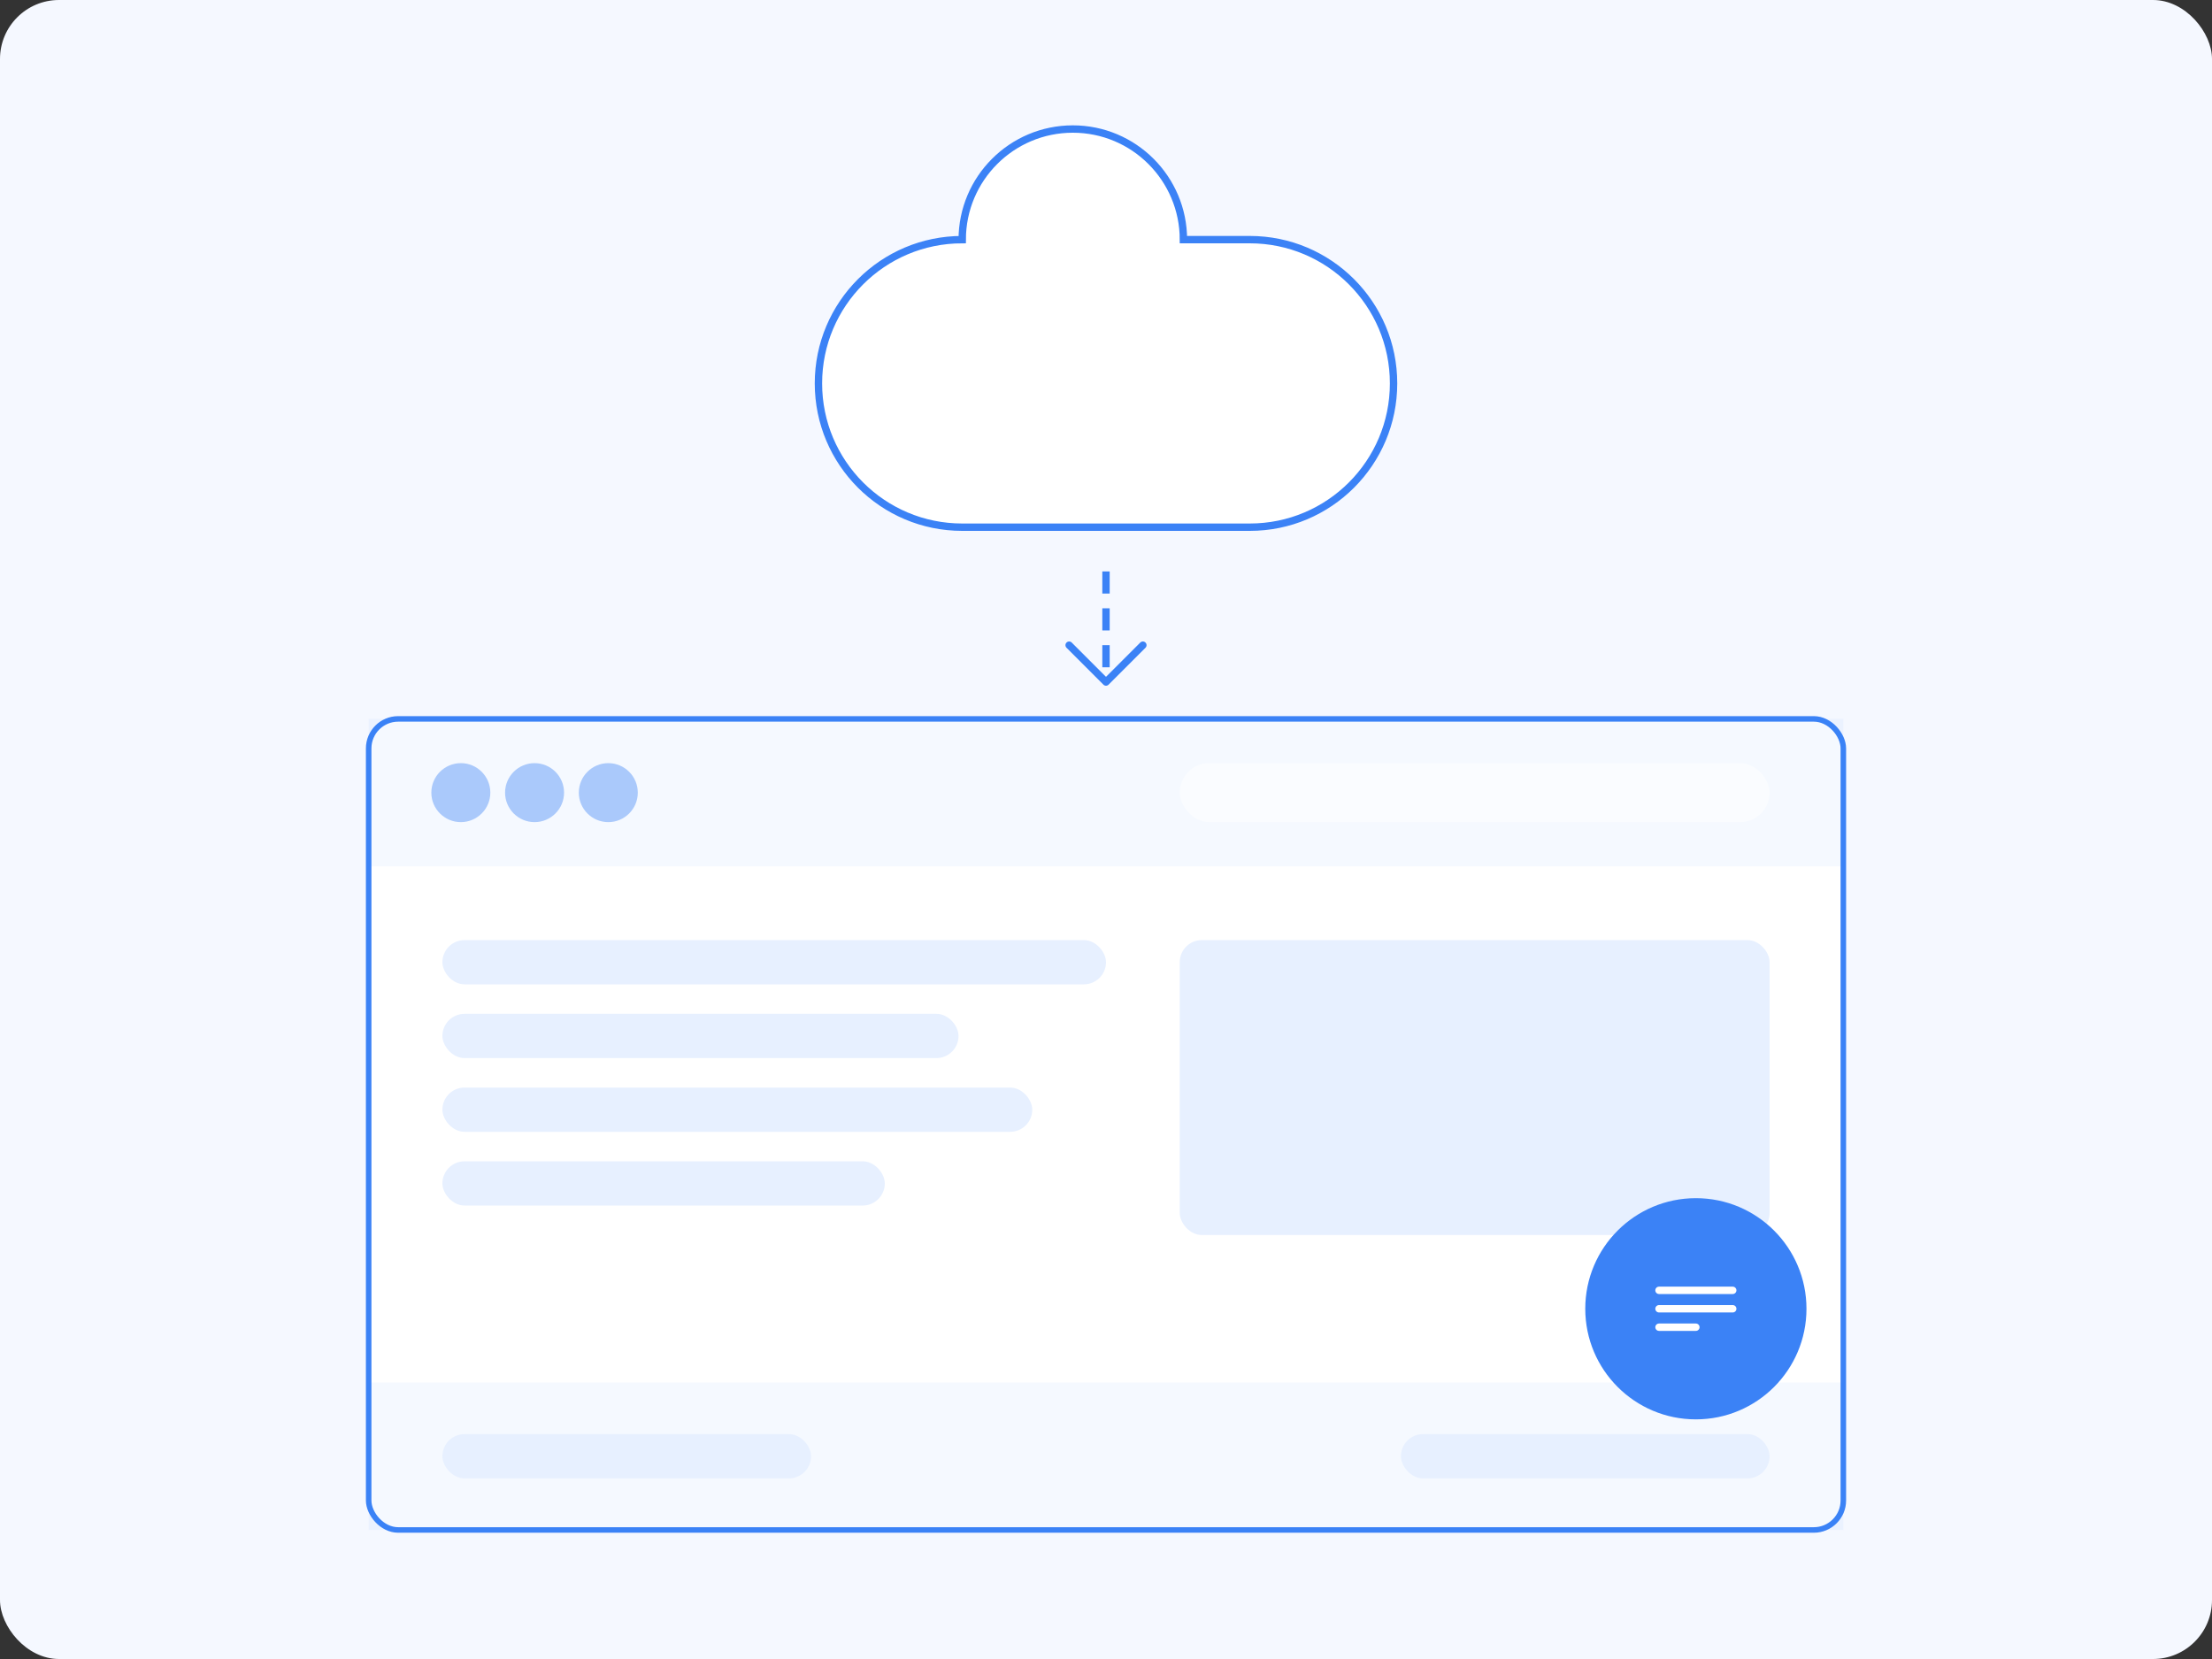 <svg width="600" height="450" viewBox="0 0 600 450" fill="none" xmlns="http://www.w3.org/2000/svg">
    <rect x="0" y="0" width="600" height="450" fill="#333333" stroke="none"/>
    <!-- Main background -->
    <rect width="600" height="450" rx="16" fill="#F5F8FF"/>

    <!-- Arrow down (shifted upward by 25) -->
    <path d="M300 155V185" stroke="#3B82F6" stroke-width="2" stroke-dasharray="6 4"/>
    <path d="M290 175L300 185L310 175" stroke="#3B82F6" stroke-width="2" stroke-linecap="round" stroke-linejoin="round"/>

    <!-- Website visualization (moved upward by 25) -->
    <rect x="100" y="195" width="400" height="220" rx="8" fill="white" stroke="#3B82F6" stroke-width="1.5"/>

    <!-- Website header -->
    <rect x="100" y="195" width="400" height="40" rx="8 8 0 0" fill="#3B82F6" fill-opacity="0.05"/>
    <circle cx="125" cy="215" r="8" fill="#3B82F6" fill-opacity="0.4"/>
    <circle cx="145" cy="215" r="8" fill="#3B82F6" fill-opacity="0.4"/>
    <circle cx="165" cy="215" r="8" fill="#3B82F6" fill-opacity="0.4"/>

    <rect x="320" y="207" width="160" height="16" rx="8" fill="white" fill-opacity="0.5"/>

    <!-- Website content -->
    <rect x="120" y="255" width="180" height="12" rx="6" fill="#E7F0FF"/>
    <rect x="120" y="275" width="140" height="12" rx="6" fill="#E7F0FF"/>
    <rect x="120" y="295" width="160" height="12" rx="6" fill="#E7F0FF"/>
    <rect x="120" y="315" width="120" height="12" rx="6" fill="#E7F0FF"/>

    <rect x="320" y="255" width="160" height="80" rx="6" fill="#E7F0FF"/>

    <!-- Website footer -->
    <rect x="100" y="375" width="400" height="40" rx="0 0 8 8" fill="#3B82F6" fill-opacity="0.05"/>
    <rect x="120" y="389" width="100" height="12" rx="6" fill="#E7F0FF"/>
    <rect x="380" y="389" width="100" height="12" rx="6" fill="#E7F0FF"/>

    <!-- Chatbot widget -->
    <circle cx="460" cy="355" r="30" fill="#3B82F6"/>
    <path d="M450 355H470M450 350H470M450 360H460" stroke="white" stroke-width="2" stroke-linecap="round"/>

    <!-- Cloud platform (shifted right by 81 and upward by 25, moved to the top layer) -->
    <path d="M261 65
           C261 48.431 274.431 35 291 35
           C307.569 35 321 48.431 321 65
           C321 65 330 65 339 65
           C360.54 65 378 82.46 378 104
           C378 125.54 360.54 143 339 143
           H261
           C239.46 143 222 125.54 222 104
           C222 82.46 239.46 65 261 65Z"
          fill="white" stroke="#3B82F6" stroke-width="2"/>
</svg>
